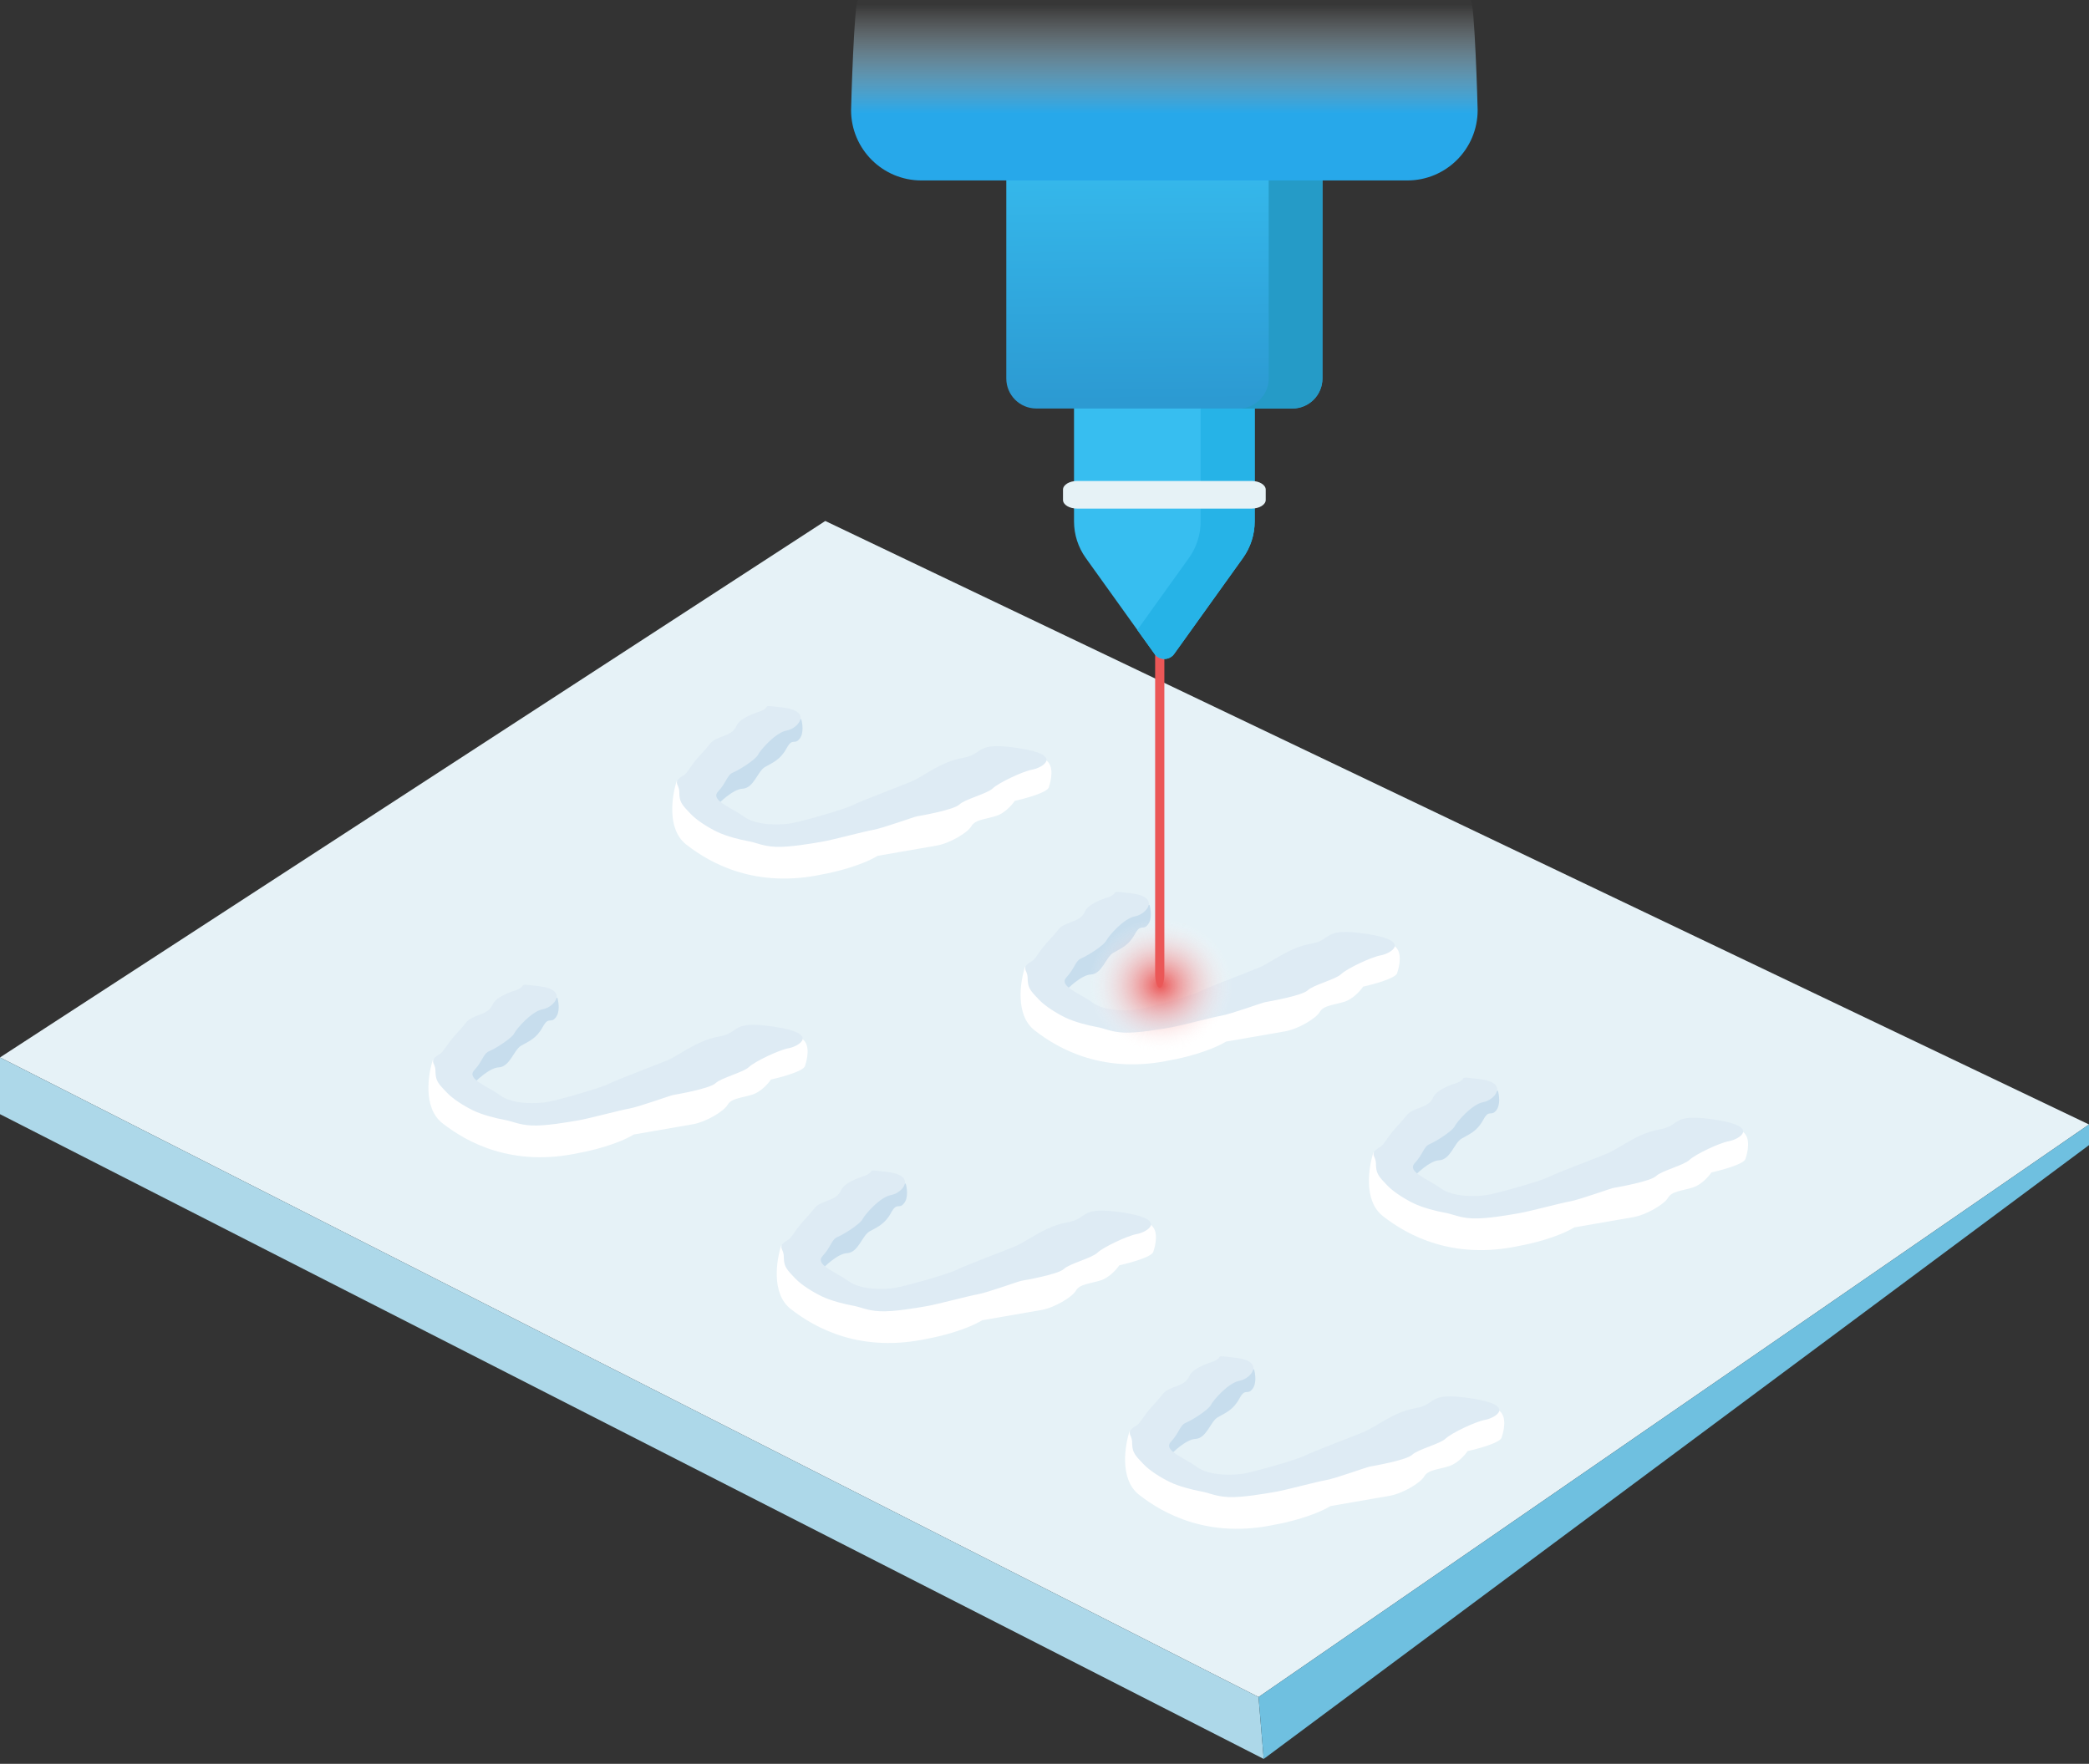 <?xml version="1.0" encoding="utf-8"?>
<svg width="167" height="141" viewBox="0 0 167 141" fill="none" xmlns="http://www.w3.org/2000/svg">
<rect x="0" y="0" width="167" height="141" fill="#333333" stroke="none"/>
<path d="M65.975 41.647L0 84.531L100.612 135.662L167 89.891L65.975 41.647Z" fill="#E6F2F7"/>
<path d="M54.856 67.51C53.27 66.266 53.73 63.551 54.104 62.418L57.498 65.271L61.714 66.795L70.97 64.714C74.929 63.236 82.995 60.372 83.586 60.744C84.326 61.209 84.014 62.45 83.838 62.956C83.698 63.36 81.971 63.834 81.125 64.02C80.915 64.333 80.322 65.014 79.622 65.23C78.747 65.501 77.96 65.519 77.656 66.046C77.352 66.574 75.918 67.416 74.894 67.594L70.163 68.415C68.826 69.216 66.702 69.727 65.807 69.883C60.476 71.045 56.839 69.065 54.856 67.51Z" fill="white"/>
<path d="M63.927 59.051C64.272 58.612 64.153 57.825 64.051 57.487L61.561 57.563L58.204 60.994L56.458 63.078L57.229 64.487C57.481 64.166 58.619 63.082 59.351 63.05C60.267 63.01 60.558 61.654 61.158 61.312C61.757 60.971 62.377 60.745 62.876 59.827C63.376 58.91 63.495 59.601 63.927 59.051Z" fill="#C7DDED"/>
<path d="M58.875 58.029C59.173 57.313 60.782 56.867 60.782 56.867C61.765 56.459 60.634 56.323 62.572 56.557C64.994 56.849 63.787 58.245 62.892 58.4C61.997 58.556 60.79 59.952 60.594 60.342C60.398 60.732 59.092 61.552 58.6 61.756C58.108 61.96 58.081 62.559 57.413 63.268C56.746 63.977 58.42 64.517 59.476 65.284C60.531 66.05 62.489 65.948 63.256 65.815C64.024 65.681 67.416 64.737 68.144 64.373C68.871 64.01 71.84 62.901 72.823 62.493C73.807 62.085 75.181 60.897 76.972 60.586C78.762 60.275 77.795 59.256 81.448 59.809C85.1 60.362 83.302 61.387 82.535 61.52C81.768 61.653 79.821 62.584 79.37 63.019C78.918 63.453 77.148 63.879 76.696 64.313C76.245 64.748 73.559 65.214 73.303 65.258C73.048 65.303 70.57 66.207 69.803 66.34C69.035 66.474 66.645 67.126 65.75 67.281C64.855 67.436 63.065 67.747 62.002 67.694C60.938 67.641 60.495 67.362 59.816 67.243C59.136 67.123 58.033 66.84 57.314 66.49C56.594 66.14 55.707 65.582 55.223 65.072C54.74 64.562 54.424 64.261 54.344 63.8C54.264 63.34 54.372 63.202 54.164 62.763C53.956 62.325 54.448 62.121 54.683 61.961C54.919 61.801 55.115 61.411 55.547 60.862C55.978 60.312 56.214 60.153 56.753 59.465C57.293 58.778 58.504 58.924 58.875 58.029Z" fill="#DEEBF4"/>
<path d="M35.364 89.787C33.778 88.543 34.237 85.828 34.612 84.695L38.005 87.549L42.221 89.072L51.477 86.991C55.436 85.513 63.502 82.649 64.094 83.022C64.833 83.487 64.521 84.728 64.346 85.233C64.205 85.637 62.478 86.111 61.632 86.297C61.423 86.611 60.83 87.291 60.129 87.508C59.254 87.778 58.467 87.796 58.163 88.323C57.86 88.851 56.425 89.693 55.402 89.871L50.67 90.692C49.334 91.494 47.209 92.005 46.314 92.16C40.983 93.323 37.346 91.342 35.364 89.787Z" fill="white"/>
<path d="M44.434 81.329C44.78 80.889 44.661 80.103 44.558 79.764L42.068 79.84L38.712 83.271L36.965 85.355L37.737 86.764C37.989 86.443 39.127 85.36 39.859 85.328C40.774 85.287 41.066 83.931 41.665 83.59C42.264 83.248 42.884 83.022 43.383 82.105C43.883 81.187 44.003 81.879 44.434 81.329Z" fill="#C7DDED"/>
<path d="M39.383 80.306C39.68 79.59 41.289 79.145 41.289 79.145C42.272 78.737 41.142 78.6 43.079 78.834C45.501 79.126 44.294 80.522 43.399 80.678C42.504 80.833 41.297 82.229 41.101 82.619C40.906 83.009 39.599 83.83 39.107 84.034C38.616 84.237 38.588 84.836 37.92 85.545C37.253 86.254 38.928 86.795 39.983 87.561C41.038 88.328 42.996 88.225 43.764 88.092C44.531 87.959 47.924 87.014 48.651 86.65C49.379 86.287 52.348 85.178 53.331 84.77C54.314 84.362 55.689 83.174 57.479 82.863C59.269 82.553 58.302 81.534 61.955 82.087C65.608 82.64 63.809 83.664 63.042 83.797C62.275 83.93 60.329 84.862 59.877 85.296C59.426 85.73 57.655 86.156 57.204 86.591C56.752 87.025 54.066 87.491 53.811 87.535C53.555 87.58 51.077 88.485 50.31 88.618C49.543 88.751 47.153 89.403 46.258 89.558C45.362 89.714 43.572 90.024 42.509 89.971C41.446 89.918 41.002 89.639 40.323 89.52C39.643 89.4 38.54 89.117 37.821 88.767C37.102 88.417 36.214 87.859 35.731 87.349C35.247 86.84 34.931 86.539 34.851 86.078C34.771 85.617 34.879 85.479 34.671 85.041C34.463 84.602 34.955 84.398 35.191 84.238C35.426 84.079 35.622 83.689 36.054 83.139C36.485 82.589 36.721 82.43 37.261 81.743C37.8 81.056 39.011 81.202 39.383 80.306Z" fill="#DEEBF4"/>
<path d="M82.703 82.361C81.117 81.117 81.577 78.403 81.951 77.269L85.344 80.123L89.561 81.646L98.816 79.565C102.775 78.087 110.841 75.224 111.433 75.596C112.172 76.061 111.861 77.302 111.685 77.807C111.544 78.211 109.817 78.685 108.971 78.871C108.762 79.185 108.169 79.865 107.469 80.082C106.594 80.352 105.806 80.37 105.503 80.898C105.199 81.425 103.764 82.268 102.741 82.445L98.009 83.266C96.673 84.068 94.549 84.579 93.653 84.734C88.322 85.897 84.685 83.916 82.703 82.361Z" fill="white"/>
<path d="M91.774 73.903C92.119 73.463 92 72.677 91.897 72.339L89.408 72.415L86.051 75.846L84.305 77.929L85.076 79.338C85.328 79.017 86.466 77.934 87.198 77.902C88.113 77.862 88.405 76.505 89.004 76.164C89.604 75.823 90.223 75.596 90.723 74.679C91.222 73.761 91.342 74.453 91.774 73.903Z" fill="#C7DDED"/>
<path d="M86.722 72.88C87.019 72.164 88.628 71.719 88.628 71.719C89.611 71.311 88.481 71.175 90.419 71.408C92.841 71.7 91.634 73.096 90.739 73.252C89.843 73.407 88.637 74.803 88.441 75.194C88.245 75.584 86.938 76.404 86.447 76.608C85.955 76.812 85.927 77.41 85.26 78.119C84.592 78.829 86.267 79.369 87.322 80.135C88.377 80.902 90.336 80.799 91.103 80.666C91.87 80.533 95.263 79.588 95.99 79.225C96.718 78.861 99.687 77.752 100.67 77.344C101.653 76.936 103.028 75.748 104.818 75.438C106.609 75.127 105.641 74.108 109.294 74.661C112.947 75.214 111.149 76.238 110.382 76.371C109.614 76.504 107.668 77.436 107.216 77.87C106.765 78.305 104.995 78.731 104.543 79.165C104.091 79.599 101.406 80.065 101.15 80.11C100.894 80.154 98.417 81.059 97.649 81.192C96.882 81.325 94.492 81.977 93.597 82.133C92.702 82.288 90.911 82.599 89.848 82.546C88.785 82.493 88.341 82.214 87.662 82.094C86.983 81.975 85.88 81.691 85.16 81.341C84.441 80.991 83.554 80.433 83.07 79.924C82.586 79.414 82.27 79.113 82.191 78.652C82.111 78.191 82.219 78.054 82.011 77.615C81.803 77.176 82.294 76.972 82.53 76.813C82.766 76.653 82.962 76.263 83.393 75.713C83.825 75.164 84.061 75.004 84.6 74.317C85.139 73.63 86.35 73.776 86.722 72.88Z" fill="#DEEBF4"/>
<path d="M63.21 104.639C61.624 103.394 62.084 100.68 62.458 99.546L65.852 102.4L70.068 103.923L79.324 101.842C83.283 100.364 91.349 97.501 91.94 97.873C92.68 98.338 92.368 99.579 92.192 100.084C92.052 100.489 90.325 100.962 89.479 101.149C89.27 101.462 88.676 102.142 87.976 102.359C87.101 102.629 86.314 102.647 86.01 103.175C85.706 103.702 84.272 104.545 83.249 104.722L78.517 105.543C77.18 106.345 75.056 106.856 74.161 107.011C68.83 108.174 65.193 106.194 63.21 104.639Z" fill="white"/>
<path d="M72.281 96.18C72.626 95.74 72.507 94.954 72.405 94.616L69.915 94.692L66.558 98.123L64.812 100.206L65.584 101.615C65.835 101.295 66.973 100.211 67.705 100.179C68.621 100.139 68.912 98.782 69.512 98.441C70.111 98.1 70.731 97.874 71.23 96.956C71.73 96.038 71.849 96.73 72.281 96.18Z" fill="#C7DDED"/>
<path d="M67.229 95.158C67.527 94.441 69.136 93.996 69.136 93.996C70.119 93.588 68.988 93.452 70.926 93.685C73.348 93.977 72.141 95.374 71.246 95.529C70.351 95.684 69.144 97.081 68.948 97.471C68.752 97.861 67.445 98.681 66.954 98.885C66.462 99.089 66.434 99.687 65.767 100.396C65.1 101.106 66.774 101.646 67.83 102.412C68.885 103.179 70.843 103.076 71.61 102.943C72.378 102.81 75.77 101.865 76.498 101.502C77.225 101.138 80.194 100.029 81.177 99.621C82.161 99.213 83.535 98.025 85.326 97.715C87.116 97.404 86.149 96.385 89.802 96.938C93.454 97.491 91.656 98.515 90.889 98.648C90.122 98.782 88.175 99.713 87.724 100.147C87.272 100.582 85.502 101.008 85.05 101.442C84.599 101.876 81.913 102.342 81.657 102.387C81.402 102.431 78.924 103.336 78.157 103.469C77.389 103.602 74.999 104.254 74.104 104.41C73.209 104.565 71.419 104.876 70.356 104.823C69.293 104.77 68.849 104.491 68.169 104.371C67.49 104.252 66.387 103.968 65.668 103.618C64.948 103.268 64.061 102.71 63.577 102.201C63.094 101.691 62.778 101.39 62.698 100.929C62.618 100.468 62.726 100.331 62.518 99.892C62.31 99.453 62.802 99.249 63.037 99.09C63.273 98.93 63.469 98.54 63.901 97.99C64.332 97.441 64.568 97.281 65.107 96.594C65.647 95.907 66.858 96.053 67.229 95.158Z" fill="#DEEBF4"/>
<path d="M110.549 97.213C108.963 95.968 109.423 93.254 109.797 92.121L113.19 94.974L117.407 96.497L126.663 94.416C130.622 92.938 138.688 90.075 139.279 90.447C140.018 90.912 139.707 92.153 139.531 92.658C139.39 93.062 137.663 93.536 136.818 93.723C136.608 94.036 136.015 94.716 135.315 94.933C134.44 95.203 133.652 95.221 133.349 95.749C133.045 96.276 131.61 97.119 130.587 97.296L125.856 98.117C124.519 98.919 122.395 99.43 121.5 99.585C116.168 100.748 112.531 98.768 110.549 97.213Z" fill="white"/>
<path d="M119.62 88.754C119.965 88.314 119.846 87.528 119.744 87.19L117.254 87.266L113.897 90.697L112.151 92.78L112.922 94.189C113.174 93.869 114.312 92.785 115.044 92.753C115.959 92.713 116.251 91.356 116.851 91.015C117.45 90.674 118.069 90.448 118.569 89.53C119.068 88.612 119.188 89.304 119.62 88.754Z" fill="#C7DDED"/>
<path d="M114.568 87.732C114.865 87.016 116.474 86.57 116.474 86.57C117.457 86.162 116.327 86.026 118.264 86.26C120.686 86.552 119.479 87.948 118.584 88.103C117.689 88.258 116.482 89.655 116.286 90.045C116.091 90.435 114.784 91.255 114.292 91.459C113.801 91.663 113.773 92.261 113.106 92.971C112.438 93.68 114.113 94.22 115.168 94.987C116.223 95.753 118.181 95.651 118.949 95.517C119.716 95.384 123.109 94.44 123.836 94.076C124.564 93.712 127.533 92.604 128.516 92.196C129.499 91.788 130.874 90.6 132.664 90.289C134.454 89.978 133.487 88.959 137.14 89.512C140.793 90.065 138.995 91.09 138.227 91.223C137.46 91.356 135.514 92.287 135.062 92.722C134.611 93.156 132.84 93.582 132.389 94.016C131.937 94.451 129.252 94.917 128.996 94.961C128.74 95.005 126.262 95.91 125.495 96.043C124.728 96.177 122.338 96.829 121.443 96.984C120.547 97.139 118.757 97.45 117.694 97.397C116.631 97.344 116.187 97.065 115.508 96.945C114.828 96.826 113.725 96.543 113.006 96.193C112.287 95.843 111.399 95.284 110.916 94.775C110.432 94.265 110.116 93.964 110.036 93.503C109.956 93.042 110.064 92.905 109.856 92.466C109.648 92.028 110.14 91.823 110.376 91.664C110.612 91.504 110.807 91.114 111.239 90.565C111.67 90.015 111.906 89.855 112.446 89.168C112.985 88.481 114.196 88.627 114.568 87.732Z" fill="#DEEBF4"/>
<path d="M91.056 119.49C89.471 118.246 89.93 115.531 90.305 114.398L93.698 117.251L97.914 118.775L107.17 116.694C111.129 115.216 119.195 112.352 119.786 112.724C120.526 113.189 120.214 114.43 120.038 114.936C119.898 115.34 118.171 115.814 117.325 116C117.116 116.313 116.522 116.994 115.822 117.21C114.947 117.481 114.16 117.499 113.856 118.026C113.552 118.554 112.118 119.396 111.095 119.574L106.363 120.395C105.027 121.196 102.902 121.707 102.007 121.863C96.676 123.025 93.039 121.045 91.056 119.49Z" fill="white"/>
<path d="M100.127 111.031C100.472 110.592 100.354 109.805 100.251 109.467L97.761 109.543L94.404 112.974L92.658 115.057L93.43 116.467C93.681 116.146 94.82 115.062 95.552 115.03C96.467 114.99 96.758 113.634 97.358 113.292C97.957 112.951 98.577 112.725 99.076 111.807C99.576 110.89 99.696 111.581 100.127 111.031Z" fill="#C7DDED"/>
<path d="M95.076 110.009C95.373 109.293 96.982 108.847 96.982 108.847C97.965 108.439 96.835 108.303 98.772 108.537C101.194 108.829 99.987 110.225 99.092 110.38C98.197 110.536 96.99 111.932 96.794 112.322C96.599 112.712 95.292 113.532 94.8 113.736C94.309 113.94 94.281 114.538 93.613 115.248C92.946 115.957 94.621 116.497 95.676 117.264C96.731 118.03 98.689 117.928 99.457 117.795C100.224 117.661 103.617 116.717 104.344 116.353C105.071 115.989 108.041 114.881 109.024 114.473C110.007 114.065 111.381 112.877 113.172 112.566C114.962 112.255 113.995 111.236 117.648 111.789C121.301 112.342 119.502 113.367 118.735 113.5C117.968 113.633 116.022 114.564 115.57 114.999C115.118 115.433 113.348 115.859 112.896 116.293C112.445 116.728 109.759 117.194 109.504 117.238C109.248 117.283 106.77 118.187 106.003 118.32C105.235 118.454 102.846 119.106 101.95 119.261C101.055 119.416 99.265 119.727 98.202 119.674C97.139 119.621 96.695 119.342 96.016 119.223C95.336 119.103 94.233 118.82 93.514 118.47C92.794 118.12 91.907 117.562 91.423 117.052C90.94 116.543 90.624 116.241 90.544 115.78C90.464 115.319 90.572 115.182 90.364 114.743C90.156 114.305 90.648 114.101 90.884 113.941C91.119 113.781 91.315 113.391 91.747 112.842C92.178 112.292 92.414 112.132 92.954 111.445C93.493 110.758 94.704 110.904 95.076 110.009Z" fill="#DEEBF4"/>
<path d="M0 89.067V84.531L100.612 135.662L101.025 140.61L0 89.067Z" fill="#ADD8E9"/>
<path d="M167 91.541V89.891L100.612 135.662L101.025 140.61L167 91.541Z" fill="#6FC0E0"/>
<ellipse cx="92.778" cy="78.758" rx="5.773" ry="5.36" fill="url(#paint0_radial)"/>
<path d="M92.713 78.962C92.51 78.962 92.345 78.478 92.345 77.88V49.106C92.345 48.508 92.51 48.024 92.713 48.024C92.917 48.024 93.082 48.508 93.082 49.106V77.88C93.082 78.478 92.917 78.962 92.713 78.962Z" fill="#EB5757"/>
<path d="M99.364 44.606L93.867 52.275C93.482 52.812 92.682 52.812 92.296 52.275L86.8 44.606C86.189 43.754 85.86 42.731 85.86 41.683V22.553H100.303V41.683C100.303 42.731 99.975 43.754 99.364 44.606Z" fill="#37BEF0"/>
<path d="M95.984 22.553V41.683C95.984 42.731 95.655 43.754 95.045 44.606L90.922 50.358L92.296 52.275C92.682 52.812 93.482 52.812 93.867 52.275L99.364 44.606C99.975 43.754 100.303 42.731 100.303 41.683V22.553H95.984Z" fill="#26B3E7"/>
<path d="M100.049 40.658H86.115C85.487 40.658 84.979 40.348 84.979 39.966V39.141C84.979 38.758 85.487 38.448 86.115 38.448H100.049C100.676 38.448 101.185 38.758 101.185 39.141V39.966C101.185 40.348 100.676 40.658 100.049 40.658Z" fill="#E6F2F6"/>
<path d="M103.318 32.656H82.846C81.52 32.656 80.446 31.581 80.446 30.255V9.524H105.719V30.255C105.719 31.581 104.644 32.656 103.318 32.656Z" fill="url(#paint1_linear)"/>
<path d="M101.423 9.524V30.255C101.423 31.581 100.348 32.656 99.022 32.656H103.318C104.644 32.656 105.719 31.581 105.719 30.255V9.524H101.423Z" fill="#259BC7"/>
<path d="M112.506 14.425H73.658C70.554 14.425 68.037 11.909 68.037 8.804C68.037 8.497 68.286 0 68.594 0H117.57C117.878 0 118.127 8.496 118.127 8.804C118.127 11.909 115.611 14.425 112.506 14.425Z" fill="url(#paint2_linear)"/>
<defs>
<radialGradient id="paint0_radial" cx="0" cy="0" r="1" gradientUnits="userSpaceOnUse" gradientTransform="translate(92.778 78.758) rotate(90) scale(5.36 5.773)">
<stop stop-color="#EB5757"/>
<stop offset="1" stop-color="white" stop-opacity="0"/>
</radialGradient>
<linearGradient id="paint1_linear" x1="83.864" y1="32.113" x2="83.694" y2="10.124" gradientUnits="userSpaceOnUse">
<stop stop-color="#2C9AD2"/>
<stop offset="1" stop-color="#37BEF0"/>
</linearGradient>
<linearGradient id="paint2_linear" x1="74.226" y1="9.072" x2="74.226" y2="0.375" gradientUnits="userSpaceOnUse">
<stop stop-color="#27A8EA"/>
<stop offset="1" stop-color="white" stop-opacity="0.02"/>
</linearGradient>
</defs>
</svg>
